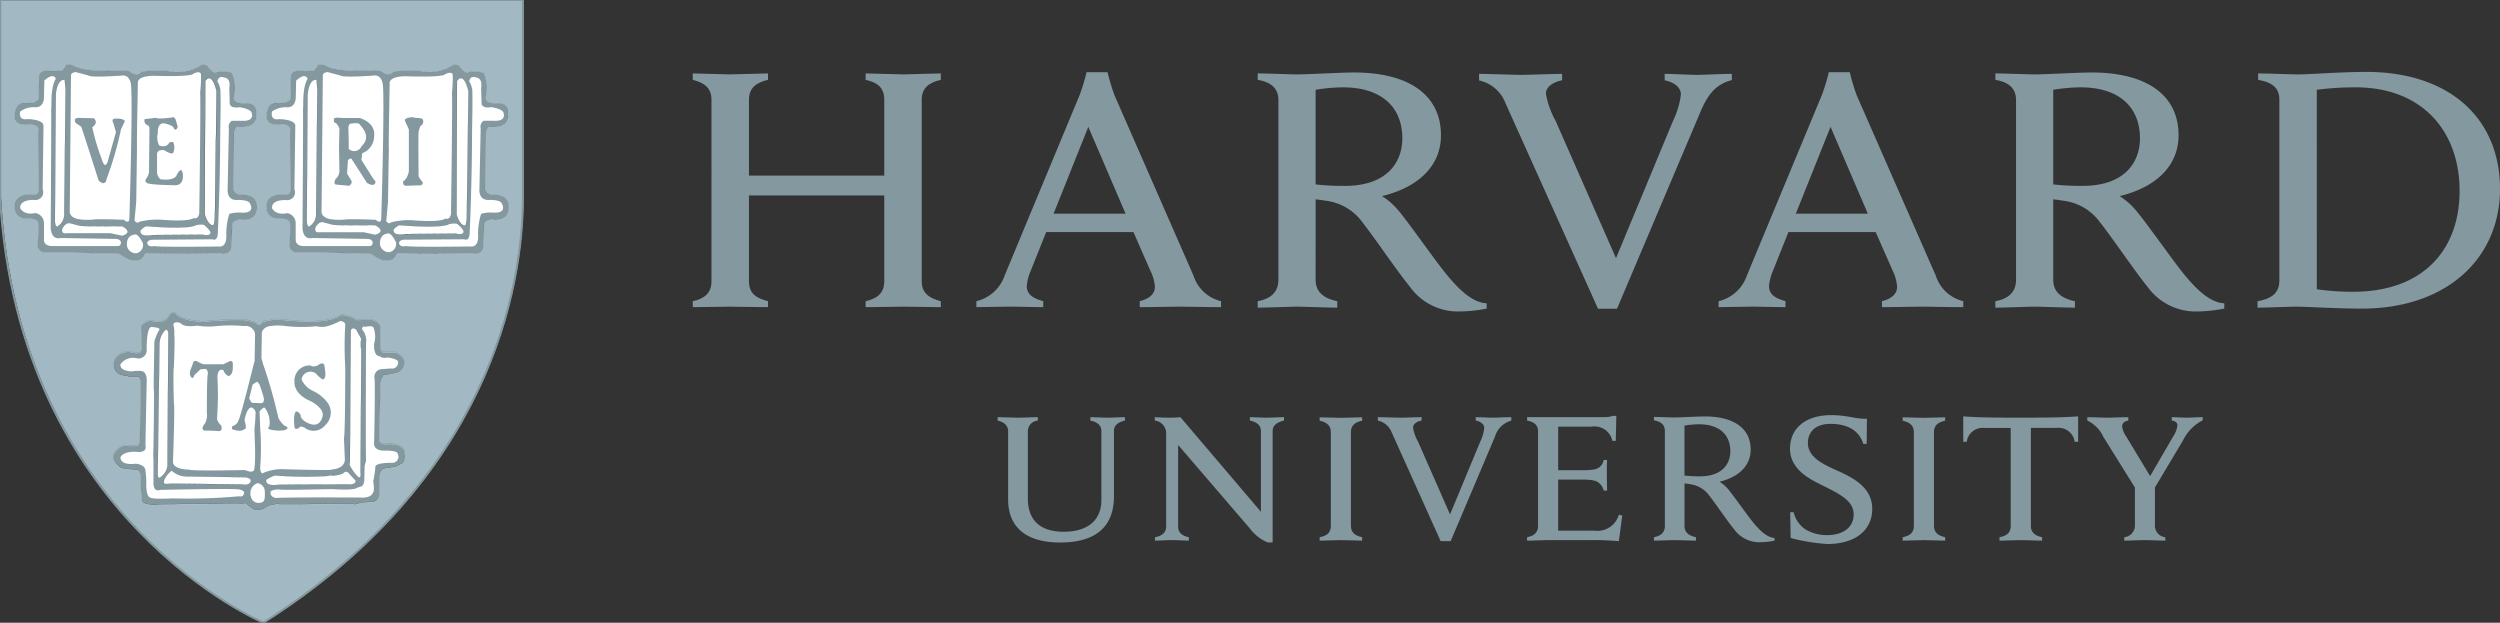 <svg id="Layer_1" data-name="Layer 1" xmlns="http://www.w3.org/2000/svg" viewBox="0 0 281.028 70"><rect x="0" y="0" width="281.028" height="70" fill="#333333" stroke="none"/><path d="M113.324,48.485c0-.595-.388-1.035-1.18-1.206v-.385c.439,0,1.9.059,2.31.059.355,0,1.77-.059,2.21-.059v.385a1.2,1.2,0,0,0-1.121,1.206v7.548c0,2.39,1.312,3.741,4.058,3.741,2.366,0,4.206-1.062,4.206-3.564V48.455c0-.56-.352-1-1.238-1.176v-.385c.323,0,1.53.059,1.943.059.352,0,1.619-.059,1.944-.059v.385c-.856.2-1.236.586-1.236,1.176V55.8c0,3.294-1.916,5.185-6.051,5.185-3.85,0-5.845-1.749-5.845-4.844Z" fill="#83989f"/><path d="M129.838,60.389c.9-.167,1.249-.621,1.249-1.177V48.779a1.436,1.436,0,0,0-1.274-1.5v-.384c.454.033,1.217.054,1.606.054a11.74,11.74,0,0,0,1.274-.054l9.049,10.639V48.455c0-.559-.356-1-1.239-1.178v-.384c.325,0,1.489.06,1.9.06.36,0,1.607-.06,1.936-.06v.384c-.863.2-1.28.59-1.28,1.178V60.98h-.545a4.712,4.712,0,0,1-1.98-1.532l-8.1-9.43v9.194c0,.559.323,1,1.206,1.177v.386c-.324,0-1.489-.062-1.9-.062-.357,0-1.579.062-1.907.062Z" fill="#83989f"/><path d="M201.241,57.575h.383a3.23,3.23,0,0,0,1.274,1.9,4.652,4.652,0,0,0,2.5.678c1.821,0,2.975-.9,2.975-2.329,0-1.477-1.478-2.245-3.249-3.13-1.318-.659-3.906-1.747-3.906-4.249,0-2.331,1.778-3.78,4.621-3.78,1.876,0,2.756.458,4.022.4l-.024,2.828h-.387c-.506-1.666-2.019-2.247-3.676-2.247-1.853,0-2.547,1.06-2.547,2.137,0,1.543,1.51,2.321,3.221,3.084,1.925.857,4.012,1.94,4.012,4.35,0,2.282-1.785,3.935-5.048,3.935a20.868,20.868,0,0,1-4.126-.68Z" fill="#83989f"/><path d="M242.238,54.462v4.722a1.3,1.3,0,0,0,1.163,1.205v.386c-.45,0-1.917-.062-2.341-.062-.357,0-1.764.062-2.272.062v-.386a1.331,1.331,0,0,0,1.2-1.205V54.669m.143.363-3.684-5.911a3.765,3.765,0,0,0-1.811-1.844v-.383c.5,0,1.868.06,2.256.06.35,0,1.822-.06,2.353-.06v.383c-.471.084-.692.32-.692.675a2.41,2.41,0,0,0,.428,1.067c.21.347,2.717,4.5,2.717,4.5l2.617-4.5a2.812,2.812,0,0,0,.451-1.194c0-.269-.19-.491-.637-.55v-.383c.444,0,1.375.06,1.671.06s1.367-.06,1.807-.06v.357a5.016,5.016,0,0,0-2.245,2.319l-3.35,5.6" fill="#83989f"/><path d="M171.667,46.894h8.639a3,3,0,0,0,1-.147h.387l-.061,2.808h-.383a2.043,2.043,0,0,0-2.342-1.591h-3.751v4.892h2.891a6.456,6.456,0,0,0,1.153-.088,1.265,1.265,0,0,0,1.067-1.058h.386c-.027.424-.027,1.389-.027,1.674s.027,1.3.027,1.764h-.386a1.457,1.457,0,0,0-1.067-1.127,5.781,5.781,0,0,0-1.153-.107h-2.891v5.738h4.08a2.5,2.5,0,0,0,2.742-1.792l.382.089-.382,2.883a35.688,35.688,0,0,0-3.624-.117h-4.311c-.416,0-1.94.06-2.383.06v-.384c.778-.149,1.232-.533,1.232-1.279V48.5c0-.658-.353-1.069-1.227-1.216Z" fill="#83989f"/><path d="M149.6,48.574c0-.712-.425-1.1-1.257-1.283V46.91c.463,0,1.963.058,2.4.058.366,0,1.907-.058,2.376-.058v.381c-.827.179-1.261.534-1.261,1.283V59.113c0,.712.426,1.1,1.261,1.276v.386c-.468,0-1.945-.06-2.376-.06-.372,0-1.937.06-2.4.06v-.386c.85-.159,1.258-.531,1.258-1.276Z" fill="#83989f"/><path d="M215.14,48.574c0-.712-.429-1.1-1.26-1.283V46.91c.464,0,1.964.058,2.4.058.369,0,1.911-.058,2.379-.058v.381c-.828.179-1.26.534-1.26,1.283V59.113c0,.712.426,1.1,1.26,1.276v.386c-.465,0-1.942-.06-2.379-.06-.366,0-1.934.06-2.4.06v-.386c.85-.159,1.26-.531,1.26-1.276Z" fill="#83989f"/><path d="M227.149,46.953c-4.736,0-5.494-.088-6.462-.148l.008,2.859h.386a1.813,1.813,0,0,1,1.973-1.562h2.971V59.113c0,.745-.407,1.117-1.26,1.276v.386c.468,0,2.046-.06,2.411-.06.434,0,1.916.06,2.378.06v-.386c-.837-.176-1.262-.564-1.262-1.276V48.1h2.948a1.824,1.824,0,0,1,1.98,1.562h.381l.006-2.859c-.962.06-1.72.148-6.458.148" fill="#83989f"/><path d="M189.357,53.455a14.031,14.031,0,0,0,1.734.089c2.6,0,3.417-1.495,3.417-2.819,0-1.871-1.249-3.031-3.523-3.031a10.1,10.1,0,0,0-1.628.148Zm0,5.658c0,.712.452,1.1,1.288,1.276v.386c-.463,0-1.978-.06-2.411-.06-.37,0-1.85.06-2.316.06v-.386c.775-.148,1.232-.531,1.232-1.276V48.466c0-.655-.356-1.067-1.229-1.215v-.383c.463,0,1.929.058,2.343.058.678,0,2.6-.114,3.363-.114,3.32,0,5.168,1.373,5.168,3.726,0,1.85-1.376,3.1-3.494,3.612a4.246,4.246,0,0,1,.965.842c.585.69,2.166,2.959,2.823,3.752s1.493,1.683,2.392,1.724v.31a8.841,8.841,0,0,1-1.649.176,3.505,3.505,0,0,1-2.9-1.456c-.757-.921-2.04-2.831-2.8-3.8A3.161,3.161,0,0,0,190,54.431c-.207-.035-.4-.065-.638-.092Z" fill="#83989f"/><path d="M156.449,48.619a2.156,2.156,0,0,0-1.56-1.336v-.39c.493,0,2.2.061,2.574.061.345,0,1.836-.061,2.343-.061v.379c-.45.087-.962.336-.962.8a4.991,4.991,0,0,0,.58,1.62L163,57.825l3.385-8.151a4.8,4.8,0,0,0,.46-1.557c0-.431-.4-.729-.959-.845v-.379c.449,0,1.552.061,1.9.061.313,0,1.607-.061,2.1-.061v.39a2.631,2.631,0,0,0-1.833,1.8l-4.982,11.746h-1.127Z" fill="#83989f"/><path d="M169.221,11.574a4.092,4.092,0,0,0-2.956-2.53V8.305c.931,0,4.023.111,4.733.111.655,0,3.649-.111,4.6-.111v.721c-.846.165-1.819.638-1.819,1.51a9.691,9.691,0,0,0,1.094,3.062l6.783,15.422,6.419-15.448a9.246,9.246,0,0,0,.874-2.946c0-.822-.759-1.379-1.823-1.6V8.305c.849,0,2.914.111,3.57.111.6,0,3.048-.111,3.981-.111V9c-1.6.434-2.579,1.352-3.47,3.439l-9.437,22.265h-2.135Z" fill="#83989f"/><path d="M77.877,33.86c1.232-.281,2.1-.842,2.1-2.238V11.209c0-1.34-.806-1.9-2.1-2.233V8.252c.647,0,3.434.11,4.112.11.781,0,3.7-.11,4.345-.11v.724c-1.23.28-2.143.839-2.143,2.233v8.527H99.4V11.209c0-1.394-.81-1.953-2.095-2.233V8.252c.642,0,3.511.11,4.291.11.673,0,3.526-.11,4.162-.11v.724c-1.232.28-2.145.839-2.145,2.233V31.622c0,1.34.857,1.9,2.145,2.238v.668c-.636,0-3.489-.055-4.162-.055-.78,0-3.649.055-4.291.055V33.86c1.223-.281,2.095-.842,2.095-2.238V21.975H84.191v9.647c0,1.4.855,1.9,2.143,2.238v.668c-.642,0-3.564-.055-4.345-.055-.678,0-3.465.055-4.112.055Z" fill="#83989f"/><path d="M260.436,32.515a27.715,27.715,0,0,0,4.1.281c7.858,0,11.949-4.73,11.949-11.327,0-6.839-4.316-11.651-11.664-11.651a32.911,32.911,0,0,0-4.387.277Zm-6.66,1.345c1.578-.281,2.448-.908,2.448-2.349v-20.3c0-1.4-.857-1.953-2.383-2.233V8.252c.879,0,3.739.11,4.531.11,1.278,0,4.845-.28,7.622-.28,9.355,0,15.034,5.224,15.034,13.168,0,7.721-5.91,13.442-15.555,13.442-2.781,0-6.079-.219-7.37-.219-.784,0-3.451.111-4.327.111Z" fill="#83989f"/><path d="M147.889,20.731a27.661,27.661,0,0,0,3.283.165c4.92,0,6.466-2.832,6.466-5.334,0-3.553-2.366-5.744-6.676-5.744a19.49,19.49,0,0,0-3.073.277Zm0,10.706c0,1.353.857,2.088,2.434,2.423v.724c-.879,0-3.74-.111-4.563-.111-.695,0-3.5.111-4.38.111V33.86c1.464-.281,2.327-1.01,2.327-2.423V11.28c0-1.24-.67-2.024-2.324-2.3V8.252c.879,0,3.652.11,4.431.11,1.286,0,4.934-.215,6.373-.215,6.291,0,9.793,2.6,9.793,7.052,0,3.509-2.613,5.87-6.623,6.844a8.025,8.025,0,0,1,1.825,1.6c1.11,1.3,4.174,5.691,5.413,7.193s2.827,3.184,4.526,3.261v.592a16.856,16.856,0,0,1-3.114.326,6.639,6.639,0,0,1-5.5-2.758c-1.428-1.742-3.927-5.445-5.358-7.274a5.962,5.962,0,0,0-4.041-2.407c-.4-.068-.774-.12-1.214-.17Z" fill="#83989f"/><path d="M230.806,20.731a27.859,27.859,0,0,0,3.288.165c4.921,0,6.462-2.832,6.462-5.334,0-3.553-2.367-5.744-6.669-5.744a19.58,19.58,0,0,0-3.081.277Zm0,10.706c0,1.353.86,2.088,2.439,2.423v.724c-.878,0-3.736-.111-4.559-.111-.707,0-3.5.111-4.385.111V33.86c1.46-.281,2.325-1.01,2.325-2.423V11.28c0-1.24-.676-2.024-2.321-2.3V8.252c.882,0,3.646.11,4.431.11,1.289,0,4.935-.215,6.365-.215,6.3,0,9.793,2.6,9.793,7.052,0,3.509-2.607,5.87-6.62,6.844a7.885,7.885,0,0,1,1.822,1.6c1.121,1.3,4.185,5.691,5.419,7.193s2.832,3.184,4.521,3.261v.592a16.689,16.689,0,0,1-3.1.326,6.639,6.639,0,0,1-5.513-2.758c-1.428-1.742-3.919-5.445-5.363-7.274a5.953,5.953,0,0,0-4.033-2.407c-.405-.068-.776-.12-1.222-.17Z" fill="#83989f"/><path d="M126.525,24.018l-4.188-9.757-3.9,9.757Zm-16.768,9.837a4.439,4.439,0,0,0,3.185-2.909l8.422-20.265a22.222,22.222,0,0,0,.776-2.562H124.5a24.05,24.05,0,0,0,.772,2.568L134.169,31a4.285,4.285,0,0,0,3.091,2.854l0,.675c-.964,0-3.959-.056-4.641-.056s-3.539.056-4.5.056l0-.675c1.3-.318,1.705-.977,1.705-1.615a4.856,4.856,0,0,0-.5-1.788l-1.913-4.364h-9.807l-1.753,4.388a5.435,5.435,0,0,0-.429,1.674c0,.732.383,1.316,1.853,1.7l0,.675c-.871,0-3.17-.056-3.709-.056l-3.81.056Z" fill="#83989f"/><path d="M209.963,24.018l-4.191-9.757-3.9,9.757Zm-16.769,9.837a4.435,4.435,0,0,0,3.185-2.909L204.8,10.681a22.531,22.531,0,0,0,.78-2.562h2.357a23.769,23.769,0,0,0,.766,2.568L217.61,31a4.278,4.278,0,0,0,3.085,2.854l0,.675c-.961,0-3.959-.056-4.645-.056s-3.532.056-4.5.056v-.675c1.3-.318,1.706-.977,1.706-1.615a4.931,4.931,0,0,0-.488-1.788l-1.921-4.364h-9.807l-1.754,4.388a5.432,5.432,0,0,0-.428,1.674c0,.732.383,1.316,1.853,1.7v.675c-.874,0-3.17-.056-3.712-.056l-3.81.056Z" fill="#83989f"/><path d="M.12.059H58.843V22.241C58.843,32.405,55.06,53.959,29.7,70,29.7,70,2.224,58.525.12,22.241Z" fill="#a2b9c3"/><path d="M0,0H58.78V22.2c0,10.167-3.788,31.733-29.17,47.785,0,0-27.5-11.483-29.61-47.785Z" fill="none" stroke="#83989f" stroke-width="0.23"/><path d="M44.567,28.563s-.523,1.669-2.852-.046l-7.994-.193a.872.872,0,0,1-1.189-.759,18.044,18.044,0,0,0,.094-2.379s.048-.618-1-.618c0,0-1.615.19-1.663-1.24,0,0-.282-1.522,1.952-1.471,0,0,.714.332.762-.575,0,0-.094-6.187-.048-6.66,0,0,.191-.568-.9-.665,0,0-1.569.332-1.761-.712,0,0-.094-1.571.955-1.668,0,0,1.283.1,1.521-.238,0,0,.287.188.238-.948l.049-1.955s.137-.522.948-.471a6.658,6.658,0,0,0,1.669-.051,6.225,6.225,0,0,0,.427-.619s.763-.047.9.145c0,0,1.143.761,5.473.474,0,0,.667,0,.806.192,0,0,.812.617,1.286-.047a15.376,15.376,0,0,1,2.854-.094,4.875,4.875,0,0,0,3.948-.717l.525.1s.666,1.092,1.141.762c0,0,1.429-.141,1.665.143a4.052,4.052,0,0,1,.238,2.571s-.283.806,1.1.806c0,0,1.572-.287,1.379,1.188,0,0,.428,1.666-2.186,1.43a1.506,1.506,0,0,0-.289.809s-.046,5.422-.094,6.044c0,0-.047.857,1.093.807,0,0,1.524-.1,1.575,1.284,0,0,.188,1.808-2,1.473,0,0-.665.1-.764.525l-.09,2.379s.045,1.19-1.285.9c-.19,0-7.421.147-8.042-.043,0,0-.336-.048-.429.139" fill="#fff"/><path d="M29.2,36.516a.886.886,0,0,0,.427-.376,4.1,4.1,0,0,0,1.142-.239l3.142.239s3.092.235,4.424-.721a2.435,2.435,0,0,1,.812.145s.663.146.853.427l1.809-.048s1.048.336.95,1V37.8s-.191,1.715.284,1.812h1.384s1.143.522,1,1.187a1.122,1.122,0,0,1-.95,1.141,5.788,5.788,0,0,1-1.332.24,2.047,2.047,0,0,0-.385.949l-.139,6.235s-.1.665.9.571c0,0,1.471-.144,1.9.668,0,0,.381,1.378-.38,1.616l-.57.282-1.24.2s-.52.043-.57.946v1.663s.05,1.146-.857,1.146l-1.332.1a1.1,1.1,0,0,1-1,.091s-8.09.147-8.375.05l-.953.193s-1.046.951-1.9.234l-.665-.523a2.264,2.264,0,0,1-.664.046c-.192-.046-8.947.1-8.947.1s-1.856.193-2-.429a22.246,22.246,0,0,1-.143-2.715s0-.71-.428-.756c0,0-1.856-.1-1.9-.289,0,0-1-.71-.715-1.422a1.653,1.653,0,0,1,1.333-1.05s1.522.24,1.522-.189a2.575,2.575,0,0,0,.1-.759s.1-5.666.047-6.046c0,0,.142-.713-.477-.713a1.532,1.532,0,0,1-1.092-.1s-1.143.048-1.381-.857a1.4,1.4,0,0,1,.093-1.05,1.741,1.741,0,0,1,2.048-.711s.857.24.951-.376l-.045-2.289s-.193-.616,1-.948c0,0,1.522.426,2-.333,0,0,.525-1.051.948-.337,0,0,.908.858,3.382.767a33.677,33.677,0,0,1,4.378-.149s1.047.149,1.331.478Z" fill="#fff"/><path d="M16.262,28.563s-.525,1.669-2.857-.048l-7.993-.191a.873.873,0,0,1-1.19-.76,17.716,17.716,0,0,0,.092-2.378s.051-.621-1-.621c0,0-1.615.2-1.662-1.234,0,0-.287-1.527,1.949-1.474,0,0,.71.332.761-.573,0,0-.1-6.185-.051-6.663,0,0,.2-.566-.9-.663,0,0-1.572.331-1.759-.717,0,0-.1-1.567.949-1.664,0,0,1.284.1,1.524-.232,0,0,.285.184.237-.959l.048-1.948s.144-.524.949-.476a6.792,6.792,0,0,0,1.67-.048A5.31,5.31,0,0,0,7.455,7.3s.766-.045.908.14c0,0,1.14.766,5.475.479,0,0,.662,0,.806.192,0,0,.807.617,1.283-.05a15.776,15.776,0,0,1,2.857-.094,4.875,4.875,0,0,0,3.947-.712l.521.1s.666,1.091,1.146.759c0,0,1.426-.144,1.665.143A4.027,4.027,0,0,1,26.3,10.82s-.283.808,1.1.808c0,0,1.569-.283,1.381,1.186,0,0,.429,1.666-2.188,1.43a1.5,1.5,0,0,0-.289.809s-.047,5.422-.093,6.044c0,0-.046.851,1.1.807,0,0,1.522-.1,1.569,1.285,0,0,.19,1.807-2,1.472,0,0-.667.1-.764.525l-.093,2.378s.048,1.191-1.288.906c-.19,0-7.418.141-8.039-.046,0,0-.332-.048-.426.139" fill="#fff"/><path d="M44.567,28.563s-.523,1.669-2.852-.046l-7.994-.193a.872.872,0,0,1-1.189-.759,18.044,18.044,0,0,0,.094-2.379s.048-.618-1-.618c0,0-1.615.19-1.663-1.24,0,0-.282-1.522,1.952-1.471,0,0,.714.332.762-.575,0,0-.094-6.187-.048-6.66,0,0,.191-.568-.9-.665,0,0-1.569.332-1.761-.712,0,0-.094-1.571.955-1.668,0,0,1.283.1,1.521-.238,0,0,.287.188.238-.948l.049-1.955s.137-.522.948-.471a6.658,6.658,0,0,0,1.669-.051,6.225,6.225,0,0,0,.427-.619s.763-.047.9.145c0,0,1.143.761,5.473.474,0,0,.667,0,.806.192,0,0,.812.617,1.286-.047a15.376,15.376,0,0,1,2.854-.094,4.875,4.875,0,0,0,3.948-.717l.525.1s.666,1.092,1.141.762c0,0,1.429-.141,1.665.143a4.052,4.052,0,0,1,.238,2.571s-.283.806,1.1.806c0,0,1.572-.287,1.379,1.188,0,0,.428,1.666-2.186,1.43a1.506,1.506,0,0,0-.289.809s-.046,5.422-.094,6.044c0,0-.047.857,1.093.807,0,0,1.524-.1,1.575,1.284,0,0,.188,1.808-2,1.473,0,0-.665.1-.764.525l-.09,2.379s.045,1.19-1.285.9c-.19,0-7.421.147-8.042-.043,0,0-.336-.048-.429.139" fill="#83989f"/><path d="M44.567,28.564s-.523,1.67-2.852-.046l-8-.193a.872.872,0,0,1-1.189-.76,17.706,17.706,0,0,0,.094-2.379s.048-.618-1-.618c0,0-1.616.192-1.664-1.238,0,0-.283-1.523,1.952-1.473,0,0,.713.332.761-.573,0,0-.094-6.188-.048-6.662,0,0,.193-.57-.9-.665,0,0-1.571.332-1.762-.712,0,0-.093-1.572.954-1.668,0,0,1.283.1,1.521-.238,0,0,.289.188.238-.95l.051-1.954s.136-.523.95-.472a6.587,6.587,0,0,0,1.666-.051,6.262,6.262,0,0,0,.428-.617s.761-.048.9.144c0,0,1.141.761,5.473.473,0,0,.667,0,.806.192,0,0,.812.618,1.286-.046a15.283,15.283,0,0,1,2.854-.095,4.877,4.877,0,0,0,3.95-.716l.525.094s.665,1.094,1.139.763c0,0,1.429-.141,1.665.142a4.044,4.044,0,0,1,.239,2.571s-.284.809,1.1.809c0,0,1.57-.287,1.377,1.186,0,0,.428,1.668-2.186,1.43a1.513,1.513,0,0,0-.288.811s-.046,5.422-.094,6.042c0,0-.048.857,1.093.811,0,0,1.526-.1,1.576,1.282,0,0,.186,1.808-2,1.473,0,0-.666.1-.765.525l-.091,2.379s.045,1.191-1.283.9c-.19,0-7.423.145-8.044-.045C45,28.424,44.66,28.378,44.567,28.564Z" fill="none" stroke="#12110c" stroke-width="0.01"/><path d="M35.575,8.96s.094.952.094,1.193-.14,13.748-.14,13.748a1.647,1.647,0,0,1-.76,1.572s-.241.093-.286-.573l.093-14.27s.1-1.765,1-1.67" fill="#fff"/><path d="M35.577,8.958s.092.953.092,1.194S35.53,23.9,35.53,23.9a1.645,1.645,0,0,1-.761,1.57s-.241.094-.289-.571l.1-14.273S34.67,8.864,35.577,8.958Z" fill="none" stroke="#12110c" stroke-width="0.012"/><path d="M34.006,25.614s.094-13.418.05-13.656.044.2.044.2-.142-2.335.478-3.289c0,0-.193-.805-1.287.193l-.047,1.948s0,1.1-1,1.049a2.64,2.64,0,0,0-1.666.474s-.286,1.049.807.86c0,0,1.714,0,1.81.709l-.1,7.187a.874.874,0,0,1-.949,1.2s-1.623-.1-1.572.9c0,0,.335.856,1.714.573a1.146,1.146,0,0,1,.95,1.143V26.9s-.1.718.856.763h7.423s.379.046.379-.429c0,0-.047-.38-.616-.38l-6.185-.1s-1,.335-1.095-1.142" fill="#fff"/><path d="M35.435,25.592s-.192.666.522.527h4.9l1.329.288s1.379-.336,0-1.1c0,0-4.376.043-4.756-.049,0,0-.9-.237-1.1-.285,0,0-.471-.19-.9.615" fill="#fff"/><path d="M35.433,25.592s-.191.667.522.528h4.9l1.329.289s1.381-.338,0-1.1c0,0-4.376.044-4.757-.047,0,0-.905-.238-1.1-.286C36.332,24.976,35.859,24.786,35.433,25.592Z" fill="none" stroke="#12110c" stroke-width="0.012"/><path d="M43.568,26.259s-.9,0-.857,1.192a1.02,1.02,0,0,0,1.047.9.95.95,0,0,0,.763-1.091s-.525-1.189-.953-1" fill="#fff"/><path d="M44.235,25.785s.428-.474.715-.474c0,0,4.758.426,5.561-.144,0,0,.718-.142.909,0,0,0,.712.57.712.9,0,0-.046.43-.9.187,0,0-5.377.052-5.663.052,0,0-1.478.33-1.331-.525" fill="#fff"/><path d="M44.233,25.785s.428-.476.716-.476c0,0,4.759.427,5.563-.143,0,0,.718-.142.91,0,0,0,.712.57.712.906,0,0-.047.431-.9.187,0,0-5.38.053-5.665.053C45.565,26.312,44.087,26.642,44.233,25.785Z" fill="none" stroke="#12110c" stroke-width="0.012"/><path d="M44.853,27.328s0-.385.667-.385l6.658-.046s.621.333.621-.806c0,0,.244-5.187.266-10.9.008-1.7.085-3.483.024-5.136,0,0-.148-.715-.339-.86,0,0,0-.759.81-.474,0,0,.714.048.524,1.146l.049,1.658s-.143.718,1.138.525c0,0,1.284.193,1.335.666,0,0,.379.956-1.14.859h-1.1a.784.784,0,0,0-.332.857l-.143,6.9s-.1,1.187,1.047,1.142c0,0,1.188-.049,1.427.332,0,0,.814,1.189-.949,1.094a3.556,3.556,0,0,0-1.333.143,7.266,7.266,0,0,0-.334,2.476s.1,1.332-.9,1.185c0,0-6.615.095-7.233-.046,0,0-.665.193-.761-.333" fill="#fff"/><path d="M36.29,8.527l-.144,15.278s-.046.709,1.143.853a6.747,6.747,0,0,0,1.71,0s.909-.05,3.236.048c0,0,.575.576.623-.144,0,0,.376-12.366.191-14.942,0,0-.052-1.093-.858-1.141,0,0-3.617.292-3.95,0L36.812,8.1s-.571.046-.522.424" fill="#fff"/><path d="M43.806,9.291s-.142,7.186-.094,7.423l-.1,6.041-.193,2.1s.288.427.525.143a7.964,7.964,0,0,1,2.474-.236s3.048.283,3.664-.2c0,0,.478.238.617-.524,0,0,.188-13.318.1-13.556a14.082,14.082,0,0,0,.088-2.094s-.042-.428-.852-.049c0,0,.092.383-4.424.234,0,0-1.713-.046-1.81.718" fill="#fff"/><path d="M51.374,9.1l-.046,15.033s.379,1.337,1,1.2a4,4,0,0,0,.139-.765l.193-14.324S52.178,7.965,51.374,9.1" fill="#fff"/><path d="M51.372,9.1l-.046,15.035s.381,1.338,1,1.2a3.982,3.982,0,0,0,.141-.764l.191-14.327S52.178,7.963,51.372,9.1Z" fill="none" stroke="#12110c" stroke-width="0.012"/><path d="M45.531,13.6c-.142-.379.809-.427.809-.427l.477.094a1.431,1.431,0,0,1,.667.1.548.548,0,0,1-.239.806l-.19.621c-.05.525,0,5.045,0,5.045a3.551,3.551,0,0,0,.475.661c0,.431-.525.336-.525.336l-1.377.048c-.429-.048-.287-.525-.287-.525.475-.238.619-1.1.619-1.1V14.556Z" fill="#83989f"/><path d="M39.156,14.268c.046,1.05.046,2.477.046,2.477a.894.894,0,0,0,1.427-.287c1.188-1.14,0-2.19-.188-2.472s-1.144-.05-1.144-.05Zm-.048,3.762-.094,1.475.425.712c.289.38-.189.668-.189.668l-1.522-.142c-.283-.146,0-.621,0-.621a1.235,1.235,0,0,0,.429-.857l-.048-2.759.048-2c0-.24-.38-.664-.38-.664-.332-.048-.238-.476-.238-.476.095-.239.9-.1.9-.1h2c1.9.619,1.618,2,1.618,2a2.05,2.05,0,0,1-1.331,1.951l-.1.762,1.382,2.185a.406.406,0,0,1,.192.384c-.192.524-.954,0-.954,0l-1.711-2.666c-.144-.192-.43.143-.43.143" fill="#83989f"/><path d="M29.2,36.516a.886.886,0,0,0,.427-.376,4.1,4.1,0,0,0,1.142-.239l3.142.239s3.092.235,4.424-.721a2.435,2.435,0,0,1,.812.145s.663.146.853.427l1.809-.048s1.048.336.95,1V37.8s-.191,1.715.284,1.812h1.384s1.143.522,1,1.187a1.122,1.122,0,0,1-.95,1.141,5.788,5.788,0,0,1-1.332.24,2.047,2.047,0,0,0-.385.949l-.139,6.235s-.1.665.9.571c0,0,1.471-.144,1.9.668,0,0,.381,1.378-.38,1.616l-.57.282-1.24.2s-.52.043-.57.946v1.663s.05,1.146-.857,1.146l-1.332.1a1.1,1.1,0,0,1-1,.091s-8.09.147-8.375.05l-.953.193s-1.046.951-1.9.234l-.665-.523a2.264,2.264,0,0,1-.664.046c-.192-.046-8.947.1-8.947.1s-1.856.193-2-.429a22.246,22.246,0,0,1-.143-2.715s0-.71-.428-.756c0,0-1.856-.1-1.9-.289,0,0-1-.71-.715-1.422a1.653,1.653,0,0,1,1.333-1.05s1.522.24,1.522-.189a2.575,2.575,0,0,0,.1-.759s.1-5.666.047-6.046c0,0,.142-.713-.477-.713a1.532,1.532,0,0,1-1.092-.1s-1.143.048-1.381-.857a1.4,1.4,0,0,1,.093-1.05,1.741,1.741,0,0,1,2.048-.711s.857.24.951-.376l-.045-2.289s-.193-.616,1-.948c0,0,1.522.426,2-.333,0,0,.525-1.051.948-.337,0,0,.908.858,3.382.767a33.677,33.677,0,0,1,4.378-.149s1.047.149,1.331.478Z" fill="#83989f"/><path d="M29.2,36.457a.886.886,0,0,0,.427-.377,4.109,4.109,0,0,0,1.142-.239l3.141.239s3.093.238,4.425-.718a2.435,2.435,0,0,1,.812.145s.664.144.851.425l1.813-.046s1.046.336.948,1v.855s-.19,1.714.286,1.808h1.382s1.141.525,1,1.191a1.123,1.123,0,0,1-.952,1.141,5.745,5.745,0,0,1-1.331.238,2.068,2.068,0,0,0-.386.951l-.14,6.236s-.1.662.9.57c0,0,1.473-.141,1.906.667,0,0,.381,1.379-.38,1.618l-.572.284-1.24.193s-.522.047-.568.947v1.669s.046,1.141-.857,1.141l-1.333.1a1.1,1.1,0,0,1-1,.094s-8.09.144-8.375.045l-.955.193s-1.044.953-1.9.235l-.667-.524a2.4,2.4,0,0,1-.664.051c-.191-.051-8.945.1-8.945.1s-1.858.191-2-.43a22.5,22.5,0,0,1-.142-2.714s0-.711-.429-.759c0,0-1.855-.093-1.9-.285,0,0-1-.715-.714-1.427a1.657,1.657,0,0,1,1.335-1.05s1.521.244,1.521-.19a2.56,2.56,0,0,0,.1-.757s.094-5.665.048-6.045c0,0,.142-.716-.479-.716a1.539,1.539,0,0,1-1.093-.093s-1.142.046-1.379-.857a1.385,1.385,0,0,1,.094-1.049,1.736,1.736,0,0,1,2.046-.713s.857.241.953-.377l-.048-2.287s-.192-.616,1-.951c0,0,1.523.429,2-.332,0,0,.522-1.048.948-.338,0,0,.908.858,3.381.767a33.327,33.327,0,0,1,4.377-.148s1.049.148,1.333.48Z" fill="none" stroke="#12110c" stroke-width="0.01"/><path d="M30.435,55.216a1.736,1.736,0,0,1,.954-.19c.381.094,5.947-.047,5.947-.047s2.426.189,2.808-.148l.567-.188a1.132,1.132,0,0,0,.24-.663c0-.384.047-1.669.047-1.669l.146-.472s-.05-.476,0-13.183a1.991,1.991,0,0,0-.433-1.617s0-.377.19-.332.1.051.1.051.856-.242,1,.091a2.928,2.928,0,0,1,.05,1.807s-.1,1.382.624,1.382a.887.887,0,0,0,.852.142s1.237.145,1.237.522a.7.7,0,0,1-.857.716l-1.144.093a.887.887,0,0,0-.664,1.047c.1.905-.048,7.377-.048,7.377s0,.764,1.192.716c0,0,1.473-.049,1.473.377a.684.684,0,0,1-.665,1s-2-.05-1.855.52a13.982,13.982,0,0,1-.241,1.57s.2,1.1-.048,1.288c0,0-.14.616-1.424.522,0,0-8.182-.046-9.469.048,0,0-.762-.094-.572-.761" fill="#fff"/><path d="M28.963,54.312a.964.964,0,0,1,.808.9c0,.759.047,1.189-.431,1.283a.882.882,0,0,1-1.137-.663,1.2,1.2,0,0,1,.76-1.524" fill="#fff"/><path d="M29.913,53.933s.855-.575,1.189-.476a42.243,42.243,0,0,0,5.664.049c1.331-.239.522-.049.522-.049s1.142,0,1.473-.431a.475.475,0,0,1,.525.241l.71.764s.054.471-.758.423c0,0-7.758,0-7.993.048,0,0-1.474.235-1.332-.569" fill="#fff"/><path d="M29.911,53.933s.856-.575,1.189-.478a42.2,42.2,0,0,0,5.666.051c1.332-.24.522-.051.522-.051s1.144,0,1.474-.432a.478.478,0,0,1,.525.243l.711.765s.052.473-.758.423c0,0-7.758,0-8,.05C31.244,54.5,29.769,54.739,29.911,53.933Z" fill="none" stroke="#12110c" stroke-width="0.012"/><path d="M18.637,37.041s.333,0,.286.571l-.1,14.369a1.755,1.755,0,0,1-.664,1.57s-.431.522-.431-.284l.2-14.656a2.273,2.273,0,0,1,.712-1.57" fill="#fff"/><path d="M18.637,37.039s.333,0,.289.571l-.1,14.372a1.755,1.755,0,0,1-.665,1.571s-.433.522-.433-.284l.2-14.658A2.277,2.277,0,0,1,18.637,37.039Z" fill="none" stroke="#12110c" stroke-width="0.012"/><path d="M17.876,37.136a4.759,4.759,0,0,0-.524,1.288L17.3,41.608s-.048,2.046,0,2.286-.048,6.232-.048,6.232-.047,1.14,0,1.523v2.568s-.095,1.144.76.854c0,0,8.376-.189,8.9-.044,0,0,.758.141.477.522,0,0,0,.336-.528.238a65.211,65.211,0,0,1-7.516.238s-2.379.14-2.525-.14c0,0-.378-.049-.378-1.431a9.84,9.84,0,0,0-.092-1.519s.092-.675-1.1-.812c0,0-1.665.287-1.712-.712,0,0,.236-.713,1.856-.621,0,0,1.189.191.953-.763l.14-7.037s.147-1.243-.665-1.292a4.268,4.268,0,0,0-1,.049s-1.379,0-1.283-.8a1.746,1.746,0,0,1,1.856-.667.923.923,0,0,0,1.093-1s-.048-2.429.522-2.522c0,0,1.192.043.859.378" fill="#fff"/><path d="M19.3,52.884a2.436,2.436,0,0,0,1.763.669l6.466.092s.718.051.673.428c0,0-.1.57-.954.38l-7.8-.094-.858.052s-.571-.1.337-1.192Z" fill="#fff"/><path d="M19.3,52.883a2.433,2.433,0,0,0,1.765.668l6.467.094s.717.05.674.428c0,0-.1.571-.953.383l-7.809-.094-.859.049s-.569-.1.337-1.193Z" fill="none" stroke="#12110c" stroke-width="0.012"/><path d="M39.286,52.262a4.988,4.988,0,0,0,.857,1.246s.523.613.381-.48l.095-13.7a2.824,2.824,0,0,1,0-1.235l-.57-1.047s-.621-.476-.621.284l-.094,14.609Z" fill="#fff"/><path d="M39.284,52.263a5.006,5.006,0,0,0,.86,1.246s.524.615.382-.481L40.62,39.32a2.807,2.807,0,0,1,0-1.232l-.571-1.049s-.623-.474-.623.286l-.094,14.611Z" fill="none" stroke="#12110c" stroke-width="0.012"/><path d="M28.724,45.747a14.831,14.831,0,0,1-.1,2.23c-.077.6.193,3.383-.048,4.808,0,0-.043.477-1.047.051,0,0-6.088.141-6.278-.051,0,0-1.665.051-1.809-.807,0,0,.238-6.519.1-6.761,0,0-.1-3.567,0-3.9,0,0,.142-3.283.048-3.663a3.7,3.7,0,0,0-.1-1.144s0-.476.811-.191c0,0,.281.525,1.853.291a8.766,8.766,0,0,0,2.239.045,15.925,15.925,0,0,1,3.045,0,1.069,1.069,0,0,1,1.234.86l-.048,2.948.284.951.336-.236.14-.715.048-3.141a1.109,1.109,0,0,1,.954-.667,5.956,5.956,0,0,1,1.382-.045,16.072,16.072,0,0,0,3.473.092c.712-.143.853.475,3-.617,0,0,.571.048.571.425a38.986,38.986,0,0,0,0,4.807s0,7.421-.148,7.945l.1,2.379s.094,1.048-1.567,1.143c0,0,1.047.144-5.524-.046a5.228,5.228,0,0,0-2.187.473s-.237-.047-.237-.664a30.015,30.015,0,0,0,0-4.428l-.093-2.426Z" fill="#fff"/><path d="M24.44,42.371a36.678,36.678,0,0,1,0,3.995l-.045.763a1.755,1.755,0,0,0,.474.713s.24.664-.333.618a12.942,12.942,0,0,0-1.473-.051s-.669,0,0-.851a2.012,2.012,0,0,0,.188-1.192s0-3.995.1-4.231c0,0,.094-.527-.239-.67l-.573.049-.71.666s-.146.716-.479-.045V41.75l.431-1.141.286-.049a3.19,3.19,0,0,0,.806.384h2.239l.807-.384s.332.049.241.477c0,0,.139,1.1-.479,1.237a1.081,1.081,0,0,1-.569-.666s-.62-.33-.669.763" fill="#83989f"/><path d="M34.954,41.086A1.7,1.7,0,0,0,33.1,42.893s-.2,1.336,1.8,2.193c0,0,1.476.71,1.377,1.614,0,0-.19,1.618-1.76.81,0,0-.76-.383-.709-.81,0,0-.242-.525-.527-.428,0,0-.335.093-.186,1.664,0,0,0,.62.713,0l.375.1a1.672,1.672,0,0,0,2.378-.241,1.919,1.919,0,0,0,.334-2.424,4.307,4.307,0,0,0-1.711-1.426,2.57,2.57,0,0,1-1.283-1.288,1.008,1.008,0,0,1,1.615-.668,2.883,2.883,0,0,0,.761.668s.382,0,.284-.86l-.089-.709s-.1-.529-.765,0c0,0-.619.235-.763,0" fill="#83989f"/><path d="M28.393,43.224c-.049.239-.384,1.571-.384,1.571l.285.481s.763.043,1.047.043.334-.233.334-.476a14.168,14.168,0,0,0-.524-1.663L28.91,42.9Zm.758-3.14a1.122,1.122,0,0,1,.38.717,55.5,55.5,0,0,1,1.762,6.187,3.318,3.318,0,0,0,.666.854c.809.284,0,.521,0,.521a4.271,4.271,0,0,1-1.426-.044c-.574-.1-.338-.287-.338-.287.241-.238.05-1.192.05-1.192a3.3,3.3,0,0,0-.474-1c-.19-.1-.524.332-.524.332s-.522.191-.573,0-.38-.374-.38-.374c-.571,0-.807,1.419-.807,1.419.332,1.191,0,1,0,1-.284.384-1.191.1-1.191.1-.428-.1-.139-.433-.139-.433a.923.923,0,0,0,.663-.666c.239-.332,1.758-6.516,1.758-6.516.147-.288.24-.857.573-.62" fill="#83989f"/><path d="M16.262,28.563s-.525,1.669-2.857-.048l-7.993-.191a.873.873,0,0,1-1.19-.76,17.716,17.716,0,0,0,.092-2.378s.051-.621-1-.621c0,0-1.615.2-1.662-1.234,0,0-.287-1.527,1.949-1.474,0,0,.71.332.761-.573,0,0-.1-6.185-.051-6.663,0,0,.2-.566-.9-.663,0,0-1.572.331-1.759-.717,0,0-.1-1.567.949-1.664,0,0,1.284.1,1.524-.232,0,0,.285.184.237-.959l.048-1.948s.144-.524.949-.476a6.792,6.792,0,0,0,1.67-.048A5.31,5.31,0,0,0,7.455,7.3s.766-.045.908.14c0,0,1.14.766,5.475.479,0,0,.662,0,.806.192,0,0,.807.617,1.283-.05a15.776,15.776,0,0,1,2.857-.094,4.875,4.875,0,0,0,3.947-.712l.521.1s.666,1.091,1.146.759c0,0,1.426-.144,1.665.143A4.027,4.027,0,0,1,26.3,10.82s-.283.808,1.1.808c0,0,1.569-.283,1.381,1.186,0,0,.429,1.666-2.188,1.43a1.5,1.5,0,0,0-.289.809s-.047,5.422-.093,6.044c0,0-.046.851,1.1.807,0,0,1.522-.1,1.569,1.285,0,0,.19,1.807-2,1.472,0,0-.667.1-.764.525l-.093,2.378s.048,1.191-1.288.906c-.19,0-7.418.141-8.039-.046,0,0-.332-.048-.426.139" fill="#83989f"/><path d="M16.262,28.564s-.525,1.67-2.857-.047l-7.994-.192a.874.874,0,0,1-1.191-.761,17.691,17.691,0,0,0,.094-2.378s.05-.619-1-.619c0,0-1.615.194-1.661-1.234,0,0-.286-1.529,1.95-1.476,0,0,.71.332.76-.572,0,0-.1-6.187-.05-6.664,0,0,.2-.567-.9-.663,0,0-1.572.331-1.759-.718,0,0-.1-1.567.95-1.663,0,0,1.283.1,1.524-.235,0,0,.285.187.236-.956l.049-1.95s.142-.524.949-.474a6.748,6.748,0,0,0,1.669-.05A5.21,5.21,0,0,0,7.455,7.3s.765-.047.908.14c0,0,1.138.765,5.475.477,0,0,.662,0,.806.192,0,0,.807.618,1.283-.049a15.634,15.634,0,0,1,2.857-.093,4.888,4.888,0,0,0,3.947-.714l.523.1s.666,1.09,1.144.758c0,0,1.426-.142,1.668.142a4.051,4.051,0,0,1,.233,2.571s-.284.811,1.095.811c0,0,1.572-.286,1.381,1.184,0,0,.429,1.668-2.187,1.43a1.5,1.5,0,0,0-.289.811s-.048,5.422-.093,6.042c0,0-.047.854,1.094.811,0,0,1.522-.1,1.57,1.285,0,0,.189,1.8-2,1.47,0,0-.666.1-.763.525l-.094,2.378s.051,1.192-1.286.908c-.19,0-7.42.139-8.041-.048C16.688,28.424,16.356,28.378,16.262,28.564Z" fill="none" stroke="#12110c" stroke-width="0.01"/><path d="M7.268,8.963s.1.949.1,1.187S7.219,23.9,7.219,23.9a1.632,1.632,0,0,1-.761,1.571s-.236.1-.286-.569l.1-14.274s.095-1.762,1-1.666" fill="#fff"/><path d="M7.27,8.961s.1.95.1,1.187S7.221,23.9,7.221,23.9a1.636,1.636,0,0,1-.763,1.574s-.236.095-.286-.57l.094-14.276S6.362,8.867,7.27,8.961Z" fill="none" stroke="#12110c" stroke-width="0.012"/><path d="M5.7,25.614s.093-13.418.048-13.657.045.193.045.193-.139-2.329.478-3.283c0,0-.191-.809-1.286.188L4.94,11.007s0,1.1-1,1.047a2.636,2.636,0,0,0-1.668.477s-.284,1.046.808.857c0,0,1.715,0,1.809.709l-.094,7.187a.871.871,0,0,1-.952,1.189s-1.617-.091-1.571.908c0,0,.334.857,1.716.569a1.155,1.155,0,0,1,.954,1.139V26.9s-.1.715.851.759h7.424s.38.047.38-.43c0,0-.048-.375-.616-.375l-6.183-.1s-1,.334-1.1-1.142" fill="#fff"/><path d="M6.983,25.711s-.188.668.522.522h4.9l1.333.284s1.383-.332,0-1.095c0,0-4.378.051-4.76-.045,0,0-.9-.237-1.093-.285,0,0-.477-.189-.9.619" fill="#fff"/><path d="M6.981,25.709s-.188.672.522.522h4.9l1.334.287s1.384-.331,0-1.1c0,0-4.379.051-4.761-.048,0,0-.9-.236-1.094-.282C7.885,25.092,7.407,24.9,6.981,25.709Z" fill="none" stroke="#12110c" stroke-width="0.012"/><path d="M15.121,26.379s-.907,0-.859,1.183a1.026,1.026,0,0,0,1.046.91.958.958,0,0,0,.764-1.1s-.525-1.192-.951-1" fill="#fff"/><path d="M15.785,25.9s.426-.475.715-.475c0,0,4.756.429,5.565-.141,0,0,.716-.142.9,0,0,0,.714.57.714.9,0,0-.047.432-.9.194,0,0-5.381.045-5.664.045,0,0-1.476.332-1.332-.525" fill="#fff"/><path d="M15.783,25.9s.428-.477.715-.477c0,0,4.758.431,5.567-.139,0,0,.718-.143.9,0,0,0,.713.57.713.9,0,0-.046.432-.9.192,0,0-5.381.047-5.667.047C17.116,26.426,15.64,26.758,15.783,25.9Z" fill="none" stroke="#12110c" stroke-width="0.012"/><path d="M16.546,27.328s0-.379.663-.379l6.666-.049s.616.329.616-.809c0,0,.244-5.189.266-10.9.009-1.7.083-3.482.018-5.135,0,0-.142-.712-.332-.858,0,0,0-.761.812-.473,0,0,.709.045.521,1.138l.046,1.667s-.142.713,1.143.523c0,0,1.283.19,1.329.666,0,0,.385.954-1.136.857H26.065a.785.785,0,0,0-.336.857l-.142,6.9s-.1,1.189,1.047,1.145c0,0,1.189-.049,1.424.331,0,0,.812,1.19-.95,1.095a3.6,3.6,0,0,0-1.332.14,7.464,7.464,0,0,0-.332,2.475s.094,1.333-.9,1.189c0,0-6.614.093-7.23-.047,0,0-.669.191-.763-.332" fill="#fff"/><path d="M7.979,8.53,7.84,23.805s-.048.709,1.141.853a6.724,6.724,0,0,0,1.713,0s.9-.047,3.235.049c0,0,.571.568.617-.142,0,0,.382-12.374.192-14.942,0,0-.047-1.093-.859-1.141,0,0-3.613.285-3.947,0L8.507,8.1s-.574.045-.528.429" fill="#fff"/><path d="M23.063,9.1l-.047,15.037s.382,1.336,1,1.194a3.87,3.87,0,0,0,.141-.766l.193-14.324S23.875,7.959,23.063,9.1" fill="#fff"/><path d="M23.063,9.1l-.047,15.037s.382,1.336,1,1.194a3.87,3.87,0,0,0,.141-.766l.193-14.324S23.875,7.959,23.063,9.1" fill="none" stroke="#12110c" stroke-width="0.012"/><path d="M23.063,9.1l-.047,15.037s.382,1.336,1,1.194a3.87,3.87,0,0,0,.141-.766l.193-14.324S23.875,7.959,23.063,9.1Z" fill="none" stroke="#12110c" stroke-width="0.012"/><path d="M15.5,9.23s-.143,7.183-.1,7.424L15.314,22.7l-.193,2.088s.282.434.522.147a8.251,8.251,0,0,1,2.475-.238s3.047.287,3.663-.19c0,0,.476.236.619-.525,0,0,.189-13.32.094-13.56a13.784,13.784,0,0,0,.095-2.089s-.048-.432-.853-.054c0,0,.093.384-4.426.242,0,0-1.714-.049-1.808.711" fill="#fff"/><path d="M14.032,13.631l-.431.908A38.791,38.791,0,0,1,11.989,20.1s-.1.954-.905.191c0,0-1.857-5.851-1.952-6.042l-.619-.428s-.375-.523.287-.57l1.761.047s.569.474-.19,1a24.381,24.381,0,0,0,1.093,3.659s.284,1.094.618.285l.953-3.379-.286-1s-.287-.475.144-.522c0,0,1-.094,1.139.285" fill="#83989f"/><path d="M16.8,14.393l-.051,5.044-.139.38s-.477.616-.145.665c0,0-.425.288,3.043.334,0,0,1.336.236,1-1.476,0,0-.142-.618-.621.287,0,0-.142.758-1.851.522a1.135,1.135,0,0,1-.382-.712v-2.1s-.051-.525.76-.471c0,0,.9.569,1.047.328a1.478,1.478,0,0,0,0-1.236s-.429-.044-.476.146c0,0-.285.568-1.1.234a1.989,1.989,0,0,1-.142-1.379s-.094-1.19.715-1.093c0,0,.952.188,1.044.477,0,0,.238.573.479-.094l-.241-.812s-.139-.334-.378-.238c0,0-1.619.238-1.812.045l-1.284.145a.55.55,0,0,0,.384.712.362.362,0,0,1,.144.288" fill="#83989f"/></svg>